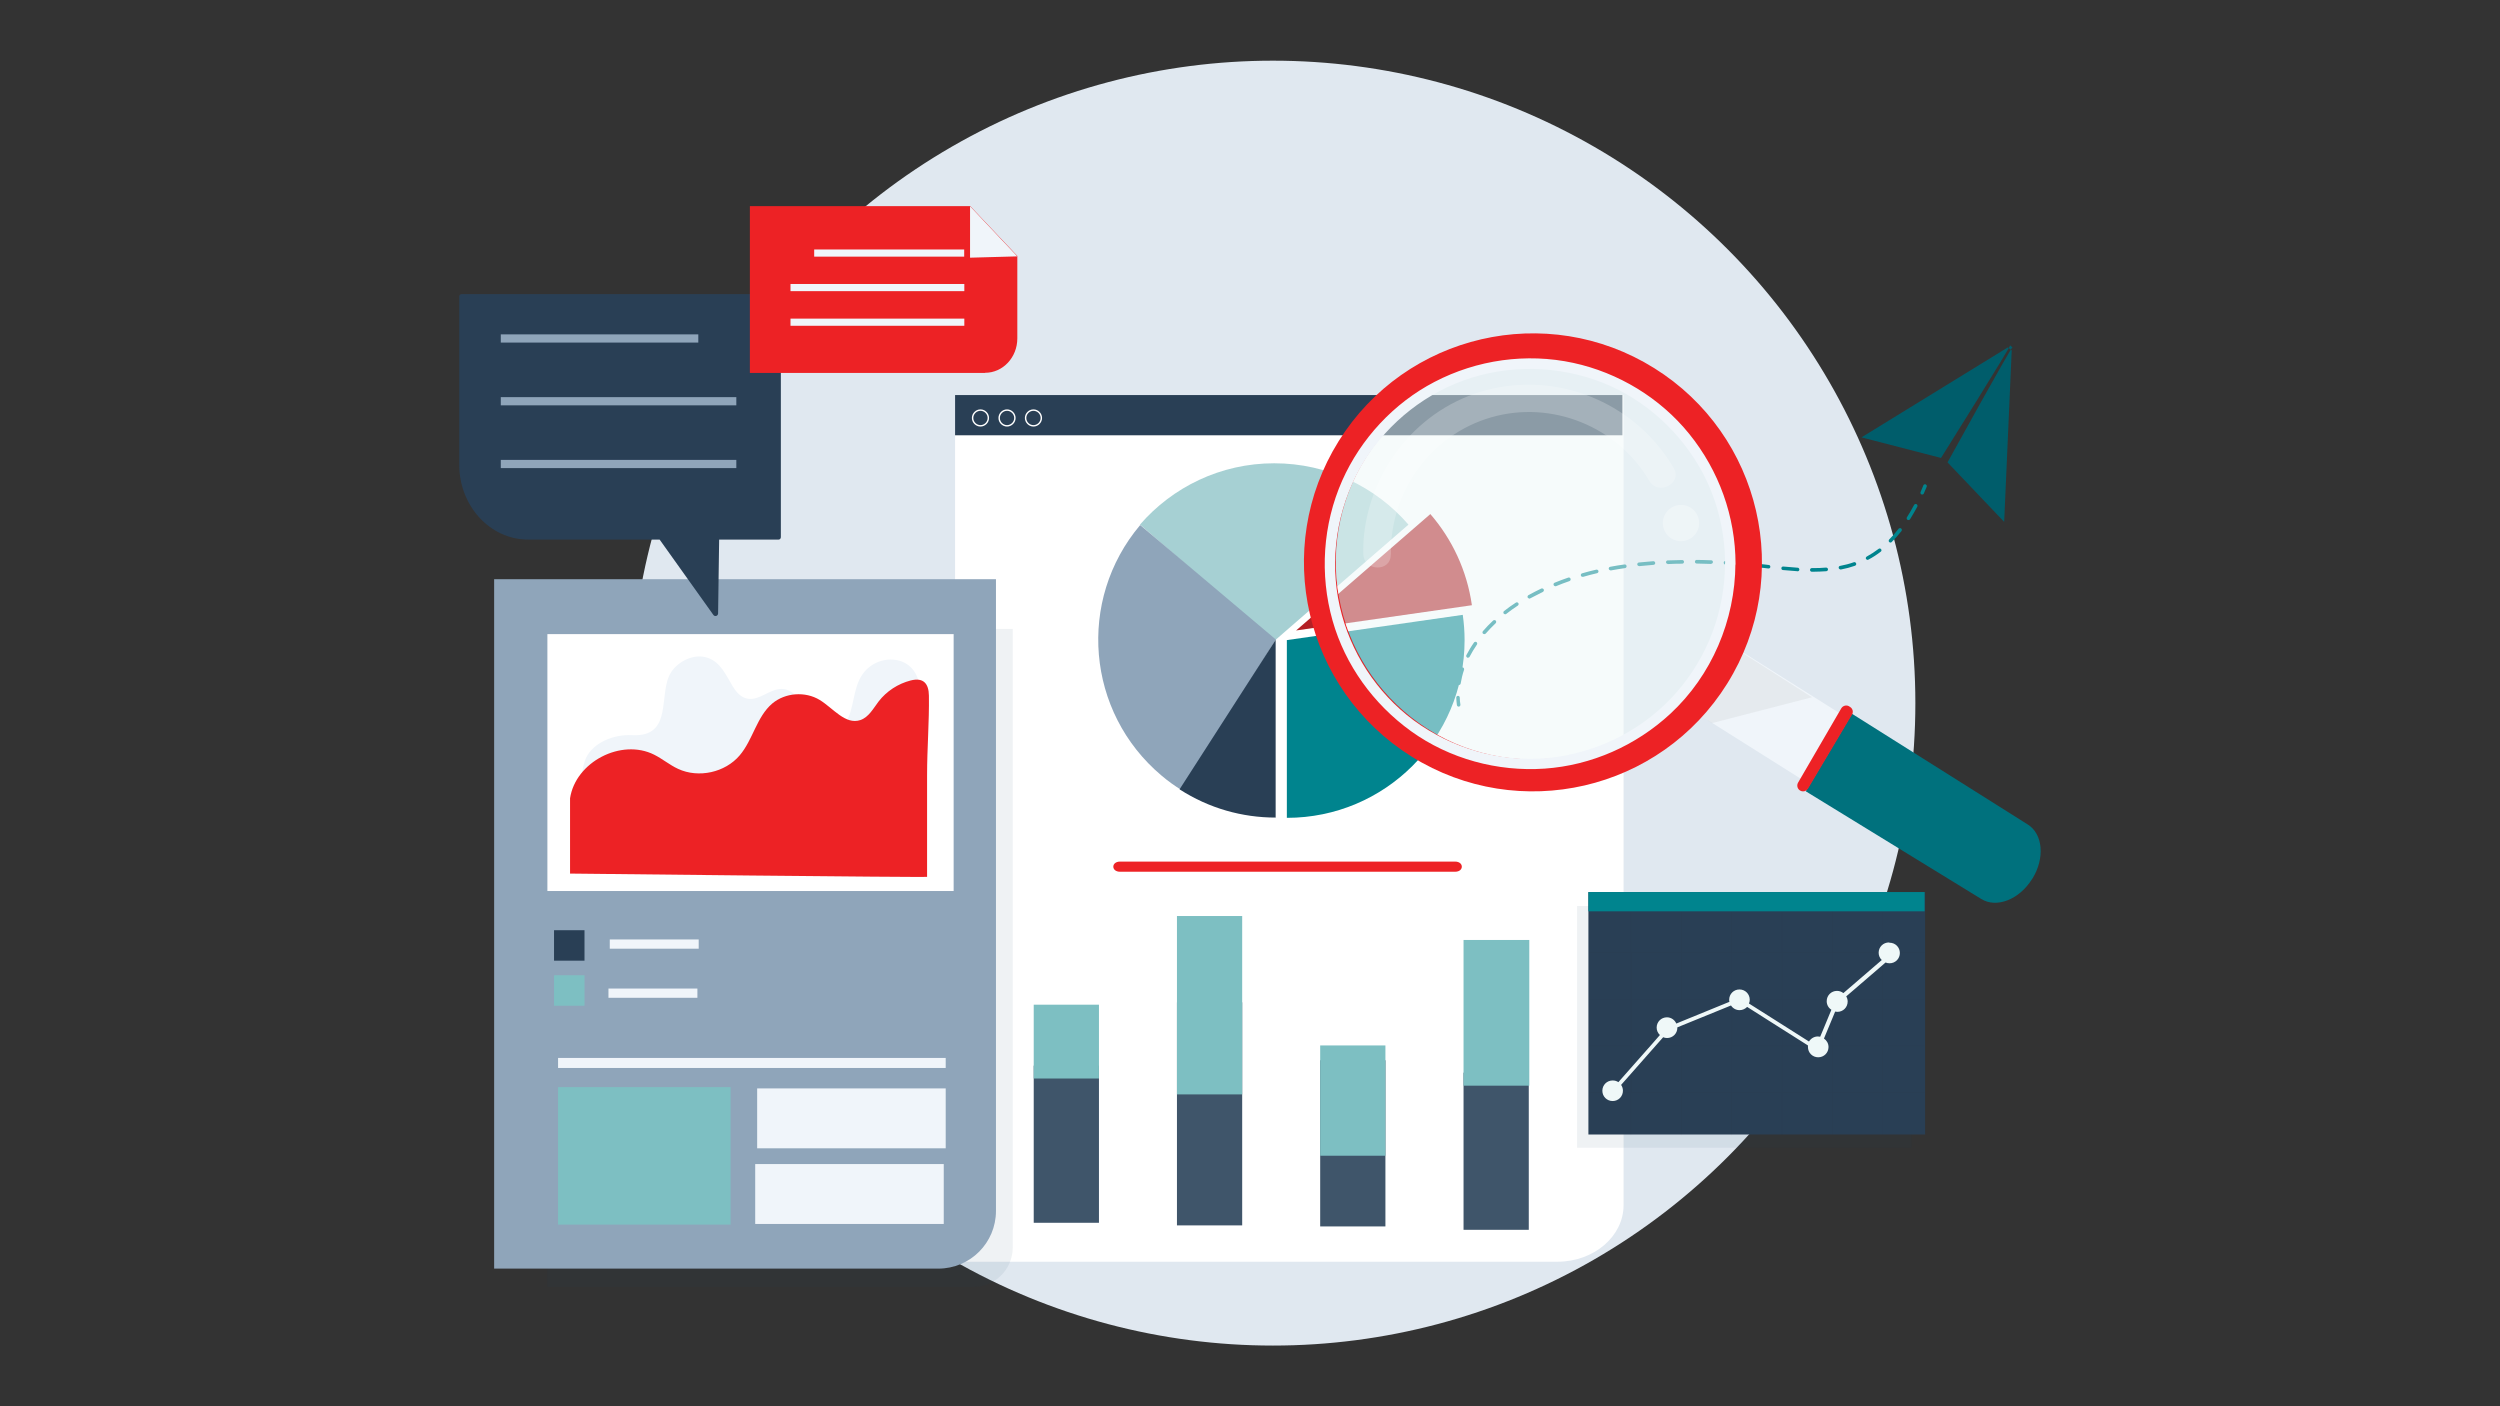 <?xml version="1.0" encoding="UTF-8"?><svg xmlns="http://www.w3.org/2000/svg" viewBox="0 0 192 108"><rect x="0" y="0" width="192" height="108" fill="#333333" stroke="none"/><defs><style>.cls-1{fill:#232020;opacity:.03;}.cls-2{fill:#194563;opacity:.07;}.cls-3{fill:#005d6b;}.cls-4{fill:#00848e;}.cls-5{fill:#00717d;}.cls-6{fill:#f0f5fa;}.cls-7{fill:#ed2225;}.cls-8,.cls-9{fill:#fff;}.cls-10,.cls-11{fill:#eff8f8;}.cls-12{fill:#7dbfc2;}.cls-13{fill:#8fa5ba;}.cls-14{fill:#a6d0d3;}.cls-15{fill:#b42025;}.cls-16{fill:#e0e8f0;}.cls-17{fill:#3f556a;}.cls-18{fill:#293f55;}.cls-19{fill:#bdbec1;mix-blend-mode:multiply;opacity:.2;}.cls-20{opacity:.22;}.cls-21{isolation:isolate;}.cls-11{opacity:.5;}.cls-9{opacity:.31;}</style></defs><g class="cls-21"><g id="Layer_1"><g><circle class="cls-16" cx="97.76" cy="54" r="49.34"/><g><g><path class="cls-8" d="m119.61,96.9h-46.26V30.34h51.34v62.22c0,2.39-2.28,4.34-5.08,4.34Z"/><rect class="cls-18" x="73.35" y="30.34" width="51.25" height="3.09"/></g><path class="cls-7" d="m111.75,66.95c.69,0,.69-.78,0-.78h-25.73c-.69,0-.69.78,0,.78h25.73Z"/><g><path class="cls-14" d="m97.86,35.58c-4.12,0-7.81,1.83-10.31,4.71l10.31,8.94,10.31-8.94c-2.5-2.88-6.19-4.71-10.31-4.71Z"/><path class="cls-4" d="m112.34,47.22l-13.51,1.94v13.65c7.54,0,13.65-6.1,13.65-13.65,0-.66-.05-1.31-.14-1.94Z"/><path class="cls-13" d="m87.56,40.33c-4.86,5.77-4.13,14.37,1.64,19.23.5.43,1.03.8,1.57,1.14l7.22-11.58-10.43-8.8Z"/><path class="cls-18" d="m97.97,62.79c-2.56,0-5.12-.71-7.38-2.17l7.38-11.48v13.65Z"/><path class="cls-15" d="m113.04,46.47c-.38-2.66-1.52-5.06-3.19-6.99l-10.31,8.94,13.51-1.94Z"/></g><g><g><rect class="cls-17" x="79.39" y="81.84" width="5.01" height="12.07"/><rect class="cls-12" x="79.39" y="77.16" width="5.01" height="5.67"/></g><g><rect class="cls-17" x="112.4" y="82.38" width="5.01" height="12.07"/><rect class="cls-12" x="112.4" y="72.19" width="5.05" height="11.19"/></g><g><rect class="cls-17" x="101.39" y="81.43" width="5.01" height="12.76"/><rect class="cls-12" x="101.39" y="80.29" width="5.01" height="8.47"/></g><g><rect class="cls-17" x="90.39" y="76.98" width="5.01" height="17.13"/><rect class="cls-12" x="90.39" y="70.35" width="5.01" height="13.7"/></g></g><g><path class="cls-8" d="m75.3,32.76c-.36,0-.66-.3-.66-.66s.3-.66.66-.66.66.3.66.66-.3.66-.66.66Zm0-1.21c-.3,0-.55.25-.55.55s.25.55.55.55.55-.25.55-.55-.25-.55-.55-.55Z"/><path class="cls-8" d="m77.34,32.76c-.36,0-.66-.3-.66-.66s.3-.66.66-.66.66.3.66.66-.3.66-.66.66Zm0-1.21c-.3,0-.55.25-.55.55s.25.55.55.55.55-.25.55-.55-.25-.55-.55-.55Z"/><path class="cls-8" d="m79.37,32.76c-.36,0-.66-.3-.66-.66s.3-.66.66-.66.66.3.66.66-.3.66-.66.66Zm0-1.21c-.3,0-.55.25-.55.55s.25.55.55.55.55-.25.55-.55-.25-.55-.55-.55Z"/></g></g><path class="cls-2" d="m74.74,98.84h-32.72v-50.54h35.76v47.5c0,1.68-1.36,3.04-3.04,3.04Z"/><g><path class="cls-13" d="m72.06,97.43h-34.11v-52.95h38.54v48.52c0,2.45-1.98,4.43-4.43,4.43Z"/><rect class="cls-8" x="42.04" y="48.7" width="31.2" height="19.73"/><path class="cls-6" d="m61.8,55.54c.13.26.35.48.78.64.79.29,1.85.08,2.31-.58.76-1.11.55-2.69,1.37-3.84.33-.47.84-.84,1.44-1.01.6-.17,1.28-.12,1.81.17.87.48,1.17,1.46,1.17,2.36.02,1.72-.22,3.49-.53,5.19-.15.82-.38,1.66-.98,2.31-.81.88-2.13,1.25-3.4,1.44-3.21.5-6.51.19-9.75-.11-2.61-.24-5.22-.49-7.83-.73-.74-.07-2.9.04-3.34-.47-.43-.5-.09-2.18.16-2.71.56-1.16,2.09-1.81,3.53-1.74,3.24.17,1.96-3.22,3-4.83.55-.85,1.77-1.47,2.81-1.11,1,.34,1.41,1.34,1.91,2.17.26.43.62.88,1.16.97.93.16,1.7-.78,2.65-.75.56.02,1.03.4,1.28.84.33.6.21,1.26.47,1.78Z"/><path class="cls-7" d="m71.2,67.36s0-1.42,0-1.5c0-2.12,0-4.24,0-6.36,0-2.02.17-4.05.14-6.07-.01-.93-.42-1.42-1.4-1.17-.97.25-1.85.82-2.46,1.61-.41.54-.76,1.21-1.4,1.43-1.15.39-2.09-.91-3.12-1.54-1.11-.68-2.65-.57-3.65.27-1.2,1.02-1.48,2.78-2.5,3.98-1.12,1.32-3.16,1.77-4.73,1.04-.65-.3-1.2-.77-1.84-1.09-2.53-1.27-6.04.56-6.46,3.35v5.78s27.46.31,27.41.25Z"/><rect class="cls-18" x="42.55" y="71.44" width="2.34" height="2.34"/><rect class="cls-12" x="42.55" y="74.9" width="2.34" height="2.34"/><rect class="cls-6" x="46.83" y="72.15" width="6.83" height=".71"/><rect class="cls-6" x="46.73" y="75.92" width="6.83" height=".71"/><rect class="cls-6" x="42.86" y="81.25" width="29.77" height=".77"/><rect class="cls-12" x="42.86" y="83.49" width="13.25" height="10.56"/><rect class="cls-6" x="58.15" y="83.59" width="14.48" height="4.6"/><rect class="cls-6" x="58" y="89.4" width="14.48" height="4.6"/></g><g><path class="cls-18" d="m59.8,22.59h-24.36c-.09,0-.17.08-.17.19v12.9c0,3.18,2.37,5.76,5.29,5.76h10.1l4.13,5.79c.11.15.35.08.36-.11l.08-5.68h4.57c.09,0,.17-.08.17-.19v-18.48c0-.1-.08-.19-.17-.19Z"/><g><rect class="cls-13" x="38.46" y="25.68" width="15.17" height=".63"/><rect class="cls-13" x="38.46" y="30.5" width="18.09" height=".63"/><rect class="cls-13" x="38.46" y="35.32" width="18.09" height=".63"/></g></g><g><g><path class="cls-7" d="m75.65,28.64h-18.06v-12.81h16.92l3.62,3.83v6.33c0,1.46-1.11,2.64-2.47,2.64Z"/><polygon class="cls-6" points="78.13 19.69 74.5 19.79 74.5 15.84 78.13 19.69"/></g><g><rect class="cls-6" x="62.53" y="19.16" width="11.52" height=".55"/><rect class="cls-6" x="60.71" y="21.81" width="13.35" height=".55"/><rect class="cls-6" x="60.71" y="24.47" width="13.35" height=".55"/></g></g><g><path class="cls-4" d="m112.03,54.27c-.07,0-.13-.05-.14-.12-.03-.19-.04-.38-.05-.57,0-.08.06-.14.13-.14.08,0,.14.06.14.13,0,.18.02.36.05.54.01.08-.04.15-.12.16,0,0-.01,0-.02,0Z"/><path class="cls-4" d="m112.04,52.61s-.01,0-.02,0c-.08-.01-.13-.08-.12-.16.06-.36.15-.73.27-1.1.02-.07.1-.11.18-.09.07.02.11.1.09.18-.12.35-.2.7-.26,1.05-.01.07-.07.12-.14.12Zm.7-2.09s-.04,0-.06-.02c-.07-.04-.1-.12-.06-.19.17-.32.36-.65.58-.96.04-.06.13-.08.19-.04.06.04.08.13.04.19-.21.31-.4.62-.56.93-.02.05-.07.08-.12.08Zm1.25-1.82s-.06-.01-.09-.03c-.06-.05-.06-.14-.01-.2.24-.28.5-.55.78-.81.06-.05.14-.05.2,0,.05.06.05.14,0,.2-.27.25-.52.52-.76.79-.03.03-.07.05-.1.05Zm1.61-1.52s-.08-.02-.11-.05c-.05-.06-.04-.15.02-.2.29-.23.6-.45.91-.65.06-.04.15-.02.19.04.04.06.02.15-.04.19-.31.2-.61.42-.89.64-.03.02-.06.03-.09.03Zm1.85-1.21s-.1-.03-.12-.07c-.04-.07-.01-.15.05-.19.32-.18.66-.35.99-.51.07-.03.15,0,.19.07.03.07,0,.15-.07.19-.33.16-.66.33-.98.5-.02.01-.04.02-.07.02Zm2-.95c-.05,0-.11-.03-.13-.09-.03-.07,0-.15.08-.18.34-.14.69-.27,1.04-.39.07-.03.15.01.18.09.02.07-.01.15-.09.18-.35.12-.7.25-1.03.39-.02,0-.03.01-.05.01Zm2.09-.72c-.06,0-.12-.04-.13-.1-.02-.07.02-.15.1-.17.35-.1.71-.2,1.08-.28.07-.02.15.03.17.1.02.07-.03.15-.1.17-.36.08-.72.18-1.07.28-.01,0-.03,0-.04,0Zm17.72-.39h-.11c-.08,0-.14-.06-.14-.14,0-.08.06-.14.14-.14h.11c.34,0,.67-.01.98-.04.08,0,.14.05.15.13,0,.08-.05.14-.13.15-.32.02-.66.04-1.01.04Zm-1.22-.04s0,0,0,0c-.33-.02-.69-.05-1.11-.09-.08,0-.13-.08-.12-.15,0-.08.08-.13.15-.12.41.04.77.07,1.1.09.08,0,.13.07.13.15,0,.07-.07.13-.14.13Zm-14.35-.07c-.07,0-.12-.05-.14-.11-.01-.08.04-.15.11-.16.36-.07.73-.13,1.1-.18.08-.01.15.04.16.12.01.08-.04.15-.12.16-.37.05-.73.12-1.09.18,0,0-.02,0-.03,0Zm17.66-.07c-.07,0-.12-.05-.14-.11-.01-.08.03-.15.11-.16.37-.07.72-.16,1.05-.28.07-.03.15.01.18.09.03.07-.01.15-.09.18-.34.12-.71.22-1.09.29,0,0-.02,0-.03,0Zm-5.52-.07s-.01,0-.02,0l-.33-.04c-.26-.03-.51-.05-.77-.08-.08,0-.13-.08-.12-.15,0-.08.08-.13.15-.12.26.03.52.05.77.08l.33.04c.08,0,.13.08.12.15,0,.07-.07.12-.14.12Zm-9.95-.19c-.07,0-.13-.05-.14-.12,0-.08.05-.14.12-.15.36-.04.73-.07,1.11-.1.08,0,.14.05.15.13s-.05.14-.13.15c-.37.03-.74.06-1.1.1,0,0-.01,0-.02,0Zm7.74-.03s0,0-.01,0c-.37-.03-.74-.06-1.1-.08-.08,0-.13-.07-.13-.15,0-.08.07-.13.15-.13.36.02.73.05,1.11.08.08,0,.13.07.13.15,0,.07-.07.13-.14.13Zm-2.21-.13s0,0,0,0c-.37-.01-.74-.02-1.1-.03-.08,0-.14-.06-.14-.14,0-.08.06-.14.14-.14.36,0,.74.02,1.11.03.08,0,.14.07.13.14,0,.07-.06.13-.14.13Zm-3.32,0c-.07,0-.14-.06-.14-.13,0-.08.06-.14.13-.14.36-.01.74-.02,1.11-.03.08,0,.14.06.14.14,0,.08-.06.14-.14.14-.37,0-.74.01-1.1.03,0,0,0,0,0,0Zm15.34-.31s-.1-.03-.12-.07c-.04-.07-.01-.15.06-.19.31-.17.62-.37.91-.59.06-.05.15-.03.19.03.05.06.03.15-.03.19-.3.23-.62.44-.95.61-.02.01-.04.02-.07.02Zm1.76-1.33s-.07-.01-.1-.04c-.05-.05-.05-.14,0-.2.25-.25.49-.52.72-.82.05-.06.14-.07.2-.02.06.05.07.14.02.2-.24.3-.49.58-.75.84-.03.03-.06.04-.1.04Zm1.38-1.73s-.05,0-.08-.02c-.06-.04-.08-.13-.04-.19.19-.3.38-.62.55-.95.04-.07.12-.09.19-.06.07.04.09.12.06.19-.18.34-.37.66-.56.97-.03.04-.07.06-.12.06Z"/><path class="cls-4" d="m147.63,37.98s-.04,0-.06-.01c-.07-.03-.1-.11-.07-.18.07-.17.15-.34.21-.51.03-.07.11-.11.18-.08.07.03.11.11.08.18-.07.17-.14.35-.22.52-.02.05-.07.08-.13.08Z"/></g><path class="cls-3" d="m154.5,26.9l-.58,13.18-4.35-4.57s4.95-8.98,4.99-8.83l-.19-.16c.15-.04-5.3,8.65-5.3,8.65l-6.11-1.58,11.24-6.91.3.23Z"/><g><rect class="cls-2" x="121.12" y="69.58" width="25.68" height="18.57"/><g><g><g><rect class="cls-18" x="121.99" y="68.51" width="25.86" height="18.62"/><rect class="cls-4" x="121.99" y="68.51" width="25.82" height="1.48"/></g><path class="cls-1" d="m147.8,73.19v-.06h-3.17v-3.11h-.06v3.11h-3.81v-3.11h-.06v3.11h-3.81v-3.11h-.06v3.11h-3.81v-3.11h-.06v3.11h-3.81v-3.11h-.06v3.11h-3.81v-3.11h-.06v3.11h-3.17v.06h3.17v3.52h-3.17v.06h3.17v3.52h-3.17v.06h3.17v3.52h-3.17v.06h3.17v3.27h.06v-3.27h3.81v3.27h.06v-3.27h3.81v3.27h.06v-3.27h3.81v3.27h.06v-3.27h3.81v3.27h.06v-3.27h3.81v3.27h.06v-3.27h3.17v-.06h-3.17v-3.52h3.17v-.06h-3.17v-3.52h3.17v-.06h-3.17v-3.52h3.17Zm-7.09,0v3.52h-3.81v-3.52h3.81Zm-7.67,3.58h3.81v3.52h-3.81v-3.52Zm-.06,3.52h-3.81v-3.52h3.81v3.52Zm3.92-3.52h3.81v3.52h-3.81v-3.52Zm-.06-3.58v3.52h-3.81v-3.52h3.81Zm-3.86,0v3.52h-3.81v-3.52h3.81Zm-7.67,0h3.81v3.52h-3.81v-3.52Zm0,3.58h3.81v3.52h-3.81v-3.52Zm0,7.1v-3.52h3.81v3.52h-3.81Zm3.86,0v-3.52h3.81v3.52h-3.81Zm3.86,0v-3.52h3.81v3.52h-3.81Zm3.86,0v-3.52h3.81v3.52h-3.81Zm7.67,0h-3.81v-3.52h3.81v3.52Zm0-3.58h-3.81v-3.52h3.81v3.52Zm0-3.58h-3.81v-3.52h3.81v3.52Z"/></g><path class="cls-10" d="m145.07,72.38c-.44,0-.79.35-.79.79,0,.22.09.42.24.56-.91.79-1.83,1.58-2.74,2.36-.07.06-.14.12-.21.18-.14-.11-.31-.17-.49-.17-.44,0-.79.35-.79.79,0,.28.14.52.36.66-.2.48-.4.96-.6,1.45-.09.21-.17.41-.26.62-.06-.01-.12-.02-.18-.02-.29,0-.54.16-.68.39-.88-.56-1.77-1.12-2.65-1.68-.65-.41-1.31-.83-1.96-1.24.04-.09.06-.19.06-.29,0-.44-.35-.79-.79-.79s-.79.35-.79.79c0,.06,0,.11.02.16-1.24.51-2.48,1.01-3.72,1.52-.12.05-.24.1-.36.15-.12-.28-.4-.48-.72-.48-.44,0-.79.35-.79.79,0,.23.1.43.25.57-.18.21-.37.42-.55.63-.88,1-1.76,1.99-2.64,2.99-.13-.09-.28-.13-.44-.13-.44,0-.79.35-.79.79s.35.79.79.79.79-.35.79-.79c0-.17-.05-.32-.14-.45.75-.85,1.5-1.7,2.25-2.55.33-.37.65-.74.98-1.11.09.04.19.06.3.06.44,0,.79-.35.79-.79,0-.01,0-.02,0-.03.02,0,.04-.01.05-.02,1.36-.55,2.72-1.11,4.07-1.66.14.22.38.36.66.36.23,0,.43-.1.58-.25.59.38,1.19.75,1.78,1.13.96.61,1.93,1.22,2.89,1.83,0,.04,0,.08,0,.12,0,.44.35.79.79.79s.79-.35.79-.79c0-.27-.14-.51-.35-.65.29-.69.57-1.38.86-2.07.05.01.11.02.17.02.44,0,.79-.35.79-.79,0-.15-.04-.28-.11-.4.16-.14.32-.28.49-.42.69-.6,1.39-1.19,2.08-1.79.15-.13.3-.26.45-.39.09.04.2.06.31.06.44,0,.79-.35.79-.79s-.35-.79-.79-.79Z"/></g></g><g><g><g><g><g><polygon class="cls-6" points="150.04 60.29 146.94 65.25 129.38 54.19 132.48 49.23 150.04 60.29"/><path class="cls-5" d="m156.09,67.47l-.04.06c-.98,1.56-2.72,2.24-3.89,1.51l-13.48-8.27,3.54-5.96,13.51,8.51c1.17.73,1.33,2.59.36,4.16Z"/></g><polygon class="cls-19" points="130.61 54.93 131.46 55.54 139.16 53.55 132.75 49.46 130.61 54.93"/></g><g><path class="cls-7" d="m127.04,28.27c-8.24-5.14-19.09-2.63-24.23,5.61-5.14,8.24-2.63,19.09,5.61,24.23,8.24,5.14,19.09,2.63,24.23-5.61,5.14-8.24,2.63-19.09-5.61-24.23Zm3.52,22.93c-4.43,7.09-13.76,9.25-20.85,4.82-7.09-4.43-9.25-13.76-4.82-20.85,4.43-7.09,13.76-9.25,20.85-4.82,7.09,4.43,9.25,13.76,4.82,20.85Z"/><circle class="cls-11" cx="117.72" cy="43.19" r="15.13" transform="translate(60.36 154.69) rotate(-82.92)"/></g></g><g><g class="cls-20"><path class="cls-8" d="m106.82,42.58c-.07-4.82,3.06-9.19,7.71-10.53,4.64-1.34,9.7.71,12.14,4.88.69,1.17,2.56.19,1.87-.98-2.81-4.8-8.39-7.28-13.82-6.12-5.36,1.14-9.31,5.74-9.95,11.13-.06.52-.08,1.05-.07,1.57.02,1.36,2.13,1.43,2.11.06h0Z"/></g><path class="cls-9" d="m129.84,38.99c.65.41.85,1.27.44,1.92-.41.65-1.27.85-1.92.44-.65-.41-.85-1.27-.44-1.92.41-.65,1.27-.85,1.92-.44Z"/></g></g><path class="cls-7" d="m138.86,60.56l3.37-5.67c.12-.19.07-.45-.12-.58l-.06-.04c-.21-.16-.51-.09-.64.13l-3.32,5.71c-.12.21-.05.49.17.61h0c.21.12.47.05.59-.16Z"/><path class="cls-6" d="m132.48,43.29c-.01,3.64-1.33,7.16-3.74,9.9-2.37,2.7-5.67,4.44-9.22,4.95-3.63.51-7.38-.41-10.41-2.44-2.95-1.98-5.11-5.04-6.05-8.46-.98-3.55-.57-7.41,1.08-10.69,1.59-3.16,4.33-5.7,7.59-7.07,3.41-1.43,7.27-1.51,10.76-.31,3.35,1.16,6.2,3.58,7.99,6.63,1.33,2.27,2,4.87,2.01,7.5,0,.52.81.52.8,0-.01-3.64-1.27-7.15-3.56-9.98-2.23-2.76-5.44-4.7-8.9-5.45-3.6-.78-7.4-.24-10.66,1.46-3.13,1.63-5.66,4.36-7.09,7.58-1.49,3.37-1.74,7.21-.74,10.75.97,3.42,3.14,6.41,6.02,8.49,2.96,2.13,6.65,3.13,10.27,2.88,3.6-.25,7.01-1.77,9.65-4.21,3.18-2.95,4.98-7.19,5-11.52,0-.52-.8-.52-.8,0Z"/></g></g></g></g></svg>